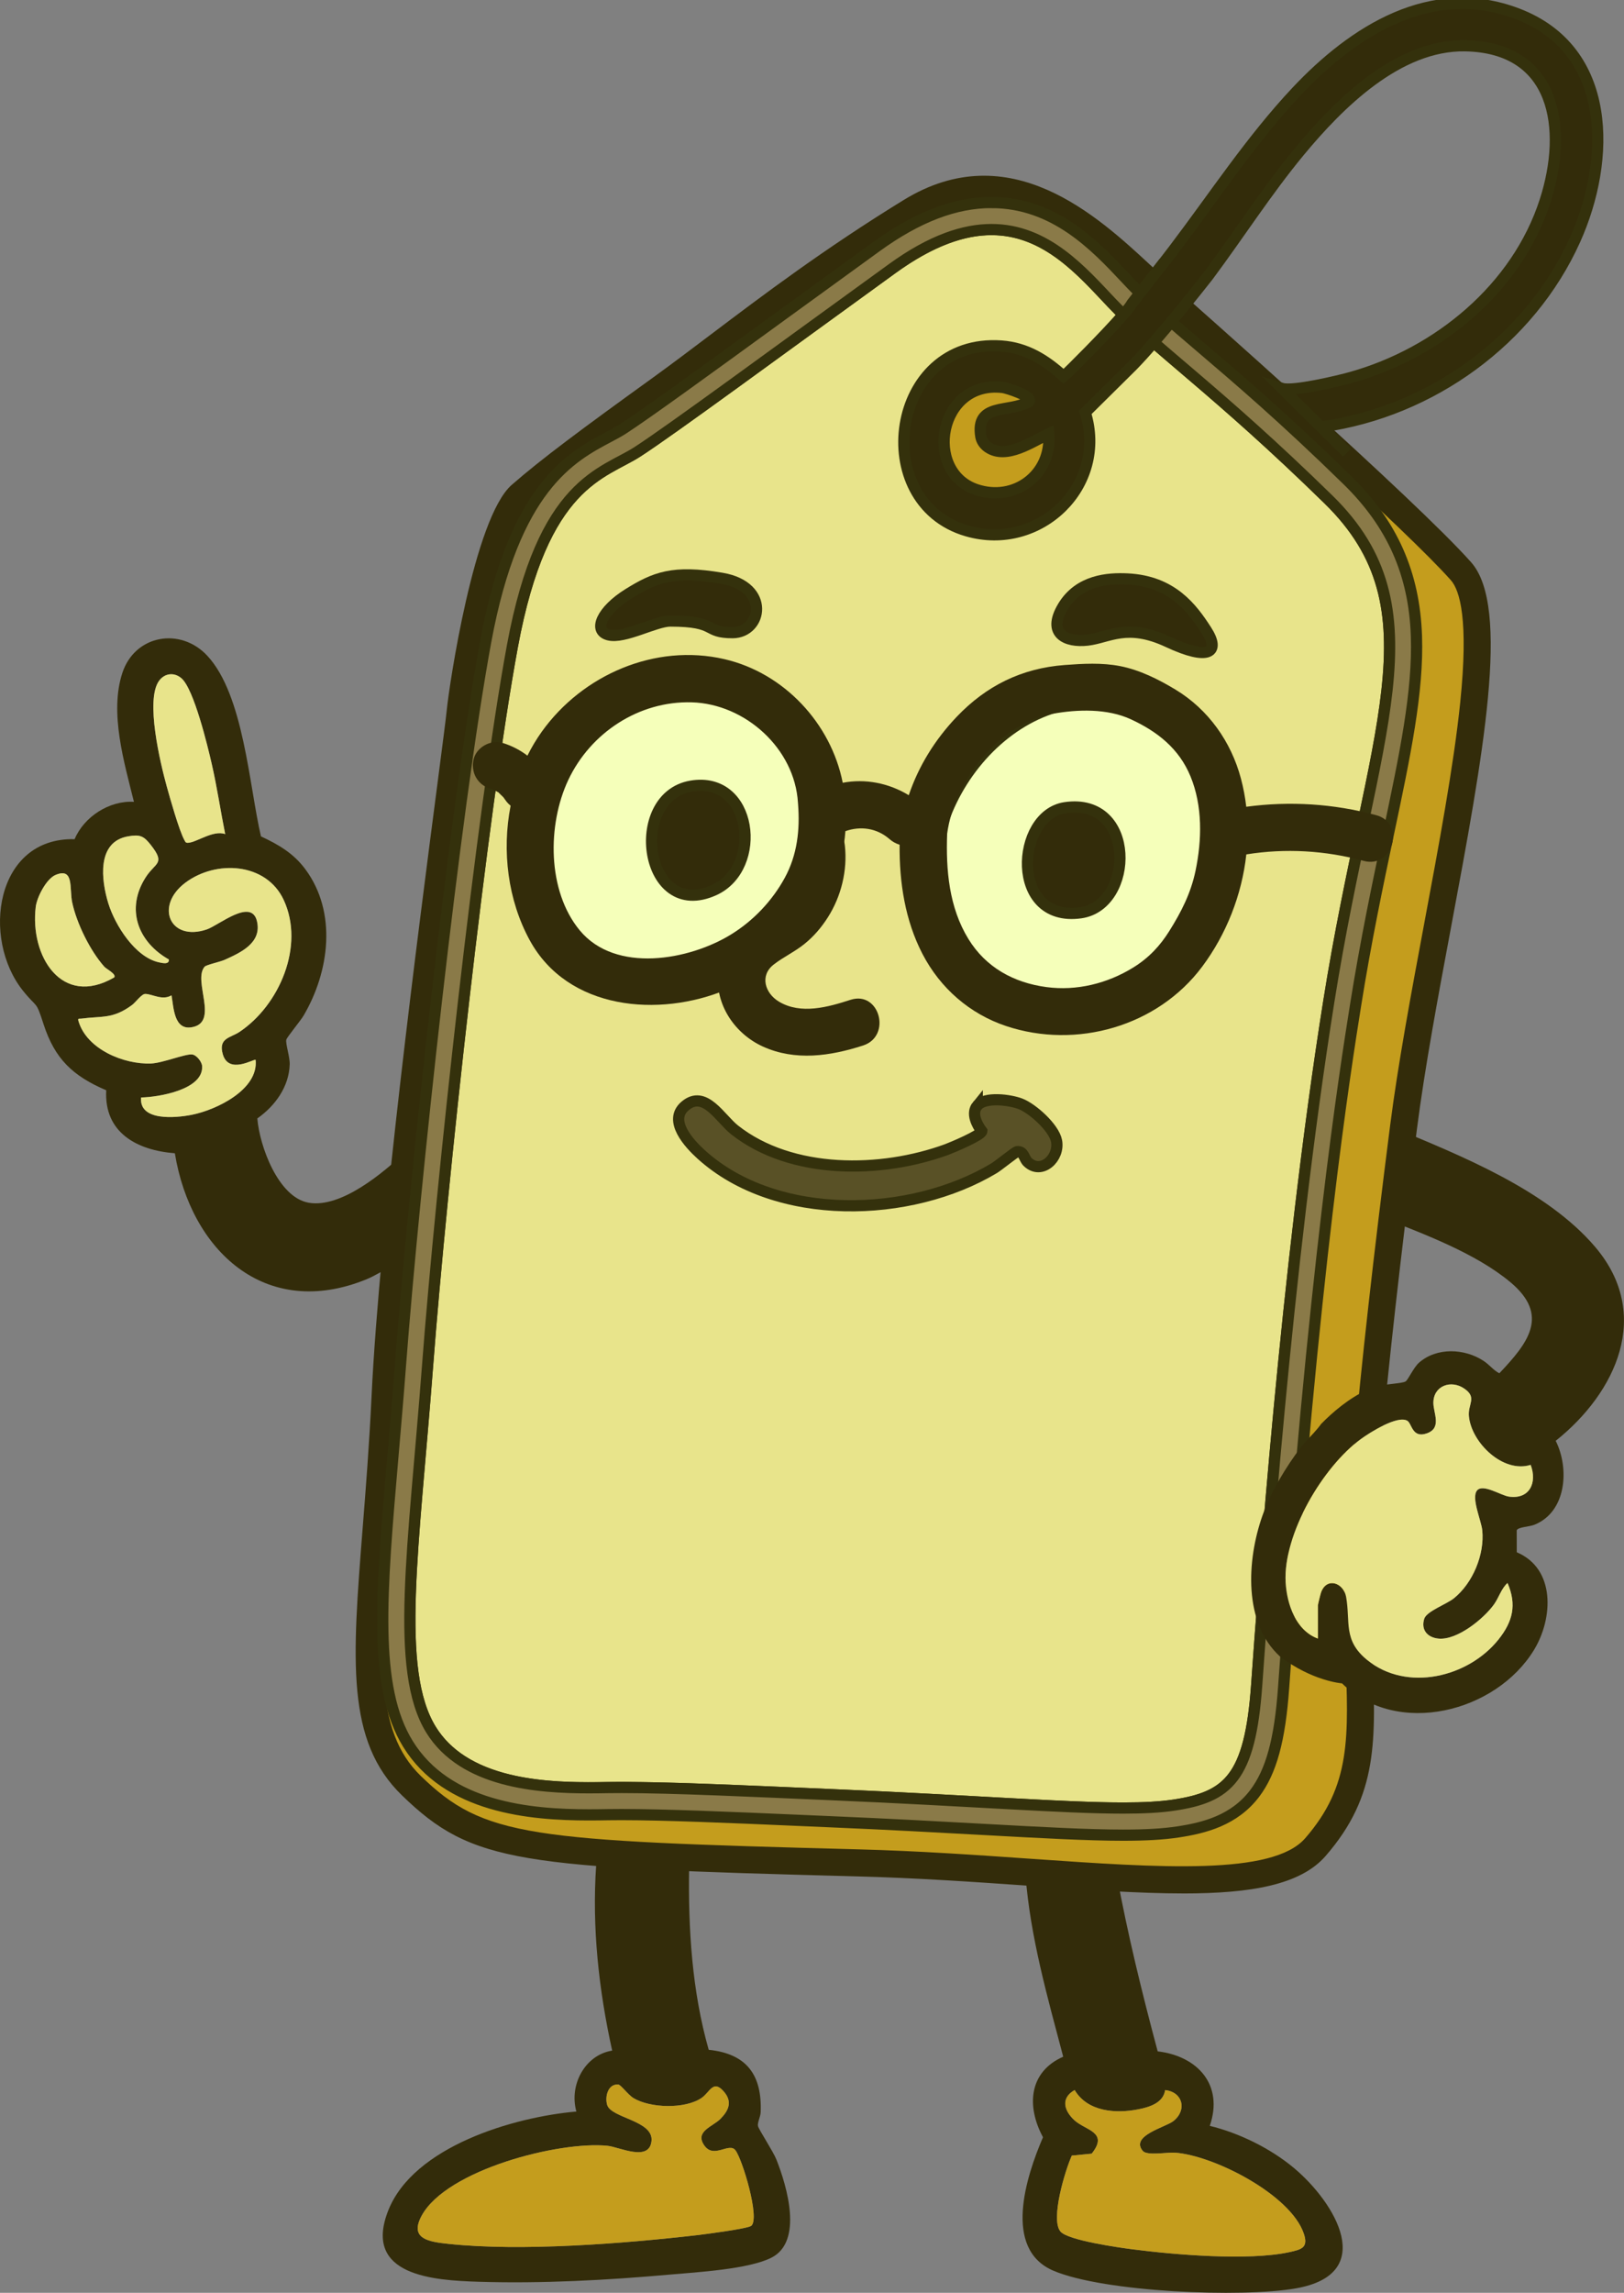 <svg width="435" height="614" viewBox="0 0 435 614" fill="none" xmlns="http://www.w3.org/2000/svg">
<rect x="0" y="0" width="435" height="614" fill="#808080" stroke="none"/>
<g clip-path="url(#clip0_20_778)">
<path d="M229.859 498.855C287.238 500.36 338.622 510.411 352.342 494.621C366.062 478.831 364.873 464.696 363.823 439.181C362.773 413.672 369.05 355.792 375.943 301.886C382.837 247.981 404.971 168.325 391.329 152.951C377.688 137.578 324.184 90.094 310.344 77.898C296.503 65.702 273.113 38.725 243.953 56.636C214.799 74.552 194.928 91.115 177.098 103.987C159.267 116.859 147.612 125.431 139.439 132.571C131.266 139.711 124.325 179.542 123.28 190.318C122.236 201.094 105.866 316.891 103.144 373.889C100.422 430.882 92.183 460.722 110.182 478.185C128.182 495.648 140.471 496.518 229.853 498.861L229.859 498.855Z" fill="#C49D1D" stroke="#34310C" stroke-width="3" stroke-miterlimit="10"/>
<path d="M316.929 507.047C305.092 507.047 291.149 506.074 275.485 504.981C260.83 503.96 245.673 502.903 229.768 502.486C138.883 500.1 126.546 499.091 107.671 480.788C92.635 466.207 94.331 444.739 97.144 409.172C97.971 398.746 98.907 386.925 99.534 373.72C101.677 328.942 112.126 248.615 117.154 210.016C118.494 199.705 119.465 192.251 119.689 189.974C120.28 183.855 126.95 138.69 137.067 129.847C145.016 122.9 155.627 115.029 174.985 101.058C179.868 97.53 184.932 93.706 190.293 89.659C204.592 78.859 220.799 66.621 242.064 53.555C270.475 36.098 294.028 57.916 308.098 70.952C309.752 72.48 311.309 73.924 312.74 75.186C319.5 81.142 379.233 133.87 394.039 150.554C404.699 162.562 397.251 202.429 388.619 248.597C385.178 266.99 381.629 286.018 379.535 302.358C370.644 371.92 366.575 417.907 367.445 439.049L367.571 442.026C368.585 466.182 369.201 480.758 355.077 497.013C348.359 504.745 335.146 507.053 316.923 507.053L316.929 507.047ZM263.721 54.304C258.077 54.304 252.114 55.887 245.854 59.734C224.885 72.619 208.829 84.748 194.657 95.446C189.266 99.517 184.172 103.365 179.222 106.935C160.046 120.774 149.561 128.554 141.829 135.307C135.431 140.901 128.224 176.951 126.896 190.675C126.667 193.073 125.737 200.182 124.337 210.953C119.327 249.461 108.896 329.582 106.772 374.065C106.138 387.384 105.196 399.266 104.369 409.746C101.726 443.192 100.126 463.374 112.717 475.588C129.636 492 141.576 492.924 229.961 495.243C246.023 495.666 261.258 496.729 275.992 497.756C310.82 500.185 340.904 502.287 349.614 492.253C361.843 478.179 361.312 465.446 360.334 442.328L360.207 439.338C359.32 417.792 363.406 371.395 372.352 301.434C374.464 284.889 378.044 265.758 381.496 247.262C385.372 226.513 389.386 205.057 391.13 188.12C393.412 165.957 391.027 158.074 388.619 155.368C376.825 142.079 332.363 102.133 307.947 80.629C306.45 79.312 304.857 77.832 303.173 76.273C292.736 66.609 279.457 54.31 263.715 54.31L263.721 54.304Z" fill="#332C0A"/>
<path d="M346.578 580.56C340.343 575.341 331.94 571.209 324.051 569.288C327.824 558.301 320.786 550.605 310.096 549.337C305.913 533.74 302.062 518.023 299.129 502.124C300.257 502.064 301.416 502.021 302.599 501.997L270.24 502.076L274.689 502.124C275.962 518.693 280.562 534.761 284.787 550.768C275.509 554.858 274.93 564.13 279.373 572.333C274.882 582.783 268.502 602.276 282.185 608.087C295.736 613.837 332.598 615.359 347.145 612.798C369.141 608.932 357.624 589.802 346.578 580.56ZM345.165 603.145C334.283 605.459 314.599 603.81 303.263 602.336C299.684 601.871 286.048 599.962 284.05 597.582C281.31 594.326 285.324 581.158 287.093 577.25L292.416 576.73C297.028 570.956 290.823 570.521 287.865 567.851C284.992 565.259 284.032 561.853 287.853 559.696C291.324 565.549 298.911 566.063 304.99 564.843C307.965 564.245 311.593 563.127 312.088 559.714C316.718 560.191 318.088 564.933 314.345 567.972C312.281 569.651 302.654 571.892 306.1 575.999C307.229 577.346 312.643 576.326 314.72 576.471C325.15 577.208 345.636 587.688 349.21 598.077C350.532 601.931 348.648 602.402 345.165 603.145Z" fill="#332C0A"/>
<path d="M207.954 578.283C207.097 576.126 203.258 570.309 203.035 569.355C202.829 568.473 203.699 566.836 203.747 565.688C204.169 555.697 200.029 549.971 189.834 548.92C185.355 533.214 184.323 516.525 184.582 500.203L187.003 500.276L157.577 498.838C158.362 498.953 159.599 499.206 159.69 499.539C158.531 516.132 160.396 532.943 163.975 549.137C156.617 550.303 152.392 558.421 154.39 565.453C137.67 566.896 110.749 574.779 103.977 591.995C97.084 609.524 116.321 610.666 128.266 611.04C145.095 611.566 162.647 610.612 179.548 609.107C186.719 608.473 200.536 607.688 206.65 604.577C215.191 600.222 210.791 585.441 207.954 578.283ZM201.242 596.048C200.33 596.815 188.844 598.313 186.737 598.555C166.987 600.826 139.722 602.964 120.184 600.898C114.981 600.343 109.512 599.63 112.965 593.311C119.683 581.019 149.791 573.317 162.72 574.628C165.901 574.948 173.941 579.026 174.514 573.323C175.063 567.839 163.698 567.241 162.635 563.677C161.971 561.442 162.877 557.956 165.647 558.234C166.305 558.295 168.273 561.019 169.71 561.871C174.243 564.565 183.502 564.812 187.902 561.822C190.178 560.282 191.017 556.724 193.938 560.167C196.22 562.855 195.182 565.169 192.991 567.398C190.896 569.524 185.983 570.756 188.669 574.562C191.228 578.18 195.29 573.601 196.992 575.824C198.882 578.295 203.608 594.061 201.242 596.048Z" fill="#332C0A"/>
<path d="M82.718 322.086C74.503 320.685 69.511 306.846 68.926 299.507C73.664 296.184 77.418 291.044 77.599 285.033C77.666 283.016 76.422 279.428 76.694 278.413C76.875 277.724 80.509 273.345 81.318 271.968C88.253 260.177 90.335 244.339 81.807 232.801C78.656 228.543 74.654 226.187 69.897 223.976C66.722 210.349 65.298 186.126 55.538 175.616C48.325 167.848 36.126 170.01 32.776 180.2C29.269 190.88 33.283 204.242 35.878 214.728C29.317 214.311 22.496 218.715 19.985 224.725C-1.231 224.206 -5.076 251.327 6.175 265.335C10.074 270.192 9.549 267.697 11.656 274.239C14.668 283.572 19.496 288.132 28.454 291.968C27.838 303.36 36.76 308.054 46.834 308.833C51.089 334.85 71.038 353.654 98.176 342.581C100.645 341.573 102.897 339.978 105.371 338.993C104.719 346.743 103.923 354.524 103.307 362.292L103.319 362.171C103.325 362.123 103.325 362.062 103.337 361.99C103.663 358.408 106.325 329.262 108.631 308.428C102.703 314.046 91.41 323.566 82.718 322.086ZM42.584 182.345C44.075 180.267 46.629 179.953 48.584 181.62C51.934 184.459 55.64 199.868 56.733 204.646C58.151 210.838 59.069 217.144 60.318 223.366C57.137 222.206 52.701 225.565 50.401 225.698C49.701 225.734 49.671 225.474 49.387 224.961C47.981 222.418 45.536 213.743 44.643 210.518C42.934 204.314 38.896 187.479 42.584 182.345ZM34.315 223.964C37.502 223.414 38.498 223.849 40.399 226.277C44.413 231.4 41.625 230.892 39.035 234.921C33.591 243.396 36.928 252.258 45.234 256.945C45.349 258.377 43.514 257.906 42.56 257.7C36.204 256.317 30.844 247.794 29.033 241.971C27.12 235.809 25.81 225.426 34.315 223.964ZM9.573 242.853C9.893 240.231 12.428 235.308 14.915 234.287C19.889 232.233 18.555 237.948 19.327 241.614C20.505 247.214 24.138 254.613 27.953 258.89C28.508 259.512 31.23 260.841 30.603 261.741C16.46 269.944 7.974 255.924 9.573 242.853ZM59.666 282.279C61.242 287.885 68.123 283.433 68.467 283.819C69.312 291.817 57.874 297.266 51.312 298.546C47.063 299.38 37.212 300.322 37.792 293.895C42.506 293.804 54.536 291.805 54.137 285.493C54.059 284.321 52.646 282.503 51.445 282.376C49.598 282.188 43.544 284.677 40.448 284.798C33.216 285.076 23.281 281.029 21.036 273.49C20.764 272.59 21.18 272.856 21.73 272.783C27.367 272.034 30.192 272.946 35.359 269.141C36.325 268.428 37.906 266.175 38.89 266.169C40.779 266.163 43.46 268.017 45.94 266.543C46.52 269.745 46.568 275.888 51.331 275.097C58.864 273.853 51.53 262.647 54.813 258.872C55.236 258.383 58.996 257.561 60.167 257.036C64.537 255.073 70.151 252.475 68.841 246.737C67.386 240.334 58.61 247.8 55.387 248.893C45.548 252.234 41.359 242.635 49.622 236.401C57.795 230.234 71.316 230.923 76 241.016C81.686 253.285 74.841 269.195 64.127 276.353C61.773 277.924 58.441 277.948 59.666 282.279Z" fill="#332C0A"/>
<path d="M201.242 596.048C200.33 596.815 188.844 598.313 186.737 598.555C166.987 600.826 139.722 602.964 120.184 600.899C114.981 600.343 109.512 599.63 112.965 593.312C119.683 581.019 149.791 573.318 162.72 574.628C165.901 574.948 173.941 579.026 174.514 573.324C175.063 567.839 163.698 567.241 162.635 563.677C161.971 561.442 162.877 557.957 165.647 558.234C166.305 558.295 168.273 561.019 169.709 561.871C174.243 564.565 183.502 564.813 187.902 561.822C190.178 560.282 191.017 556.724 193.938 560.167C196.22 562.855 195.182 565.169 192.991 567.398C190.896 569.524 185.983 570.756 188.669 574.562C191.228 578.18 195.29 573.601 196.992 575.824C198.882 578.295 203.608 594.061 201.242 596.048Z" fill="#C49D1D"/>
<path d="M345.166 603.145C334.283 605.458 314.599 603.809 303.263 602.335C299.684 601.87 286.048 599.961 284.05 597.581C281.31 594.326 285.324 581.157 287.093 577.249L292.416 576.73C297.028 570.955 290.823 570.52 287.865 567.85C284.992 565.259 284.032 561.852 287.853 559.695C291.324 565.549 298.911 566.062 304.99 564.842C307.965 564.244 311.593 563.126 312.088 559.713C316.718 560.191 318.088 564.932 314.345 567.971C312.281 569.65 302.654 571.891 306.1 575.999C307.229 577.346 312.643 576.325 314.72 576.47C325.15 577.207 345.636 587.687 349.21 598.077C350.532 601.931 348.648 602.402 345.166 603.145Z" fill="#C49D1D"/>
<path d="M222.441 480.583C273.578 482.763 299.895 485.578 314.418 483.404C328.941 481.229 334.82 476.197 336.594 451.437C338.369 426.677 344.453 340.153 355.952 268.023C367.451 195.893 385.981 163.22 355.831 133.749C325.681 104.277 309.637 93.609 297.771 81.087C285.904 68.566 270.192 49.351 239.04 71.882C207.888 94.413 180.013 114.963 170.784 120.955C161.549 126.947 145.366 128.892 137.224 173.103C129.081 217.313 118.18 317.392 114.498 365.952C110.816 414.512 105.583 447.227 115.434 463.198C125.29 479.169 149.435 478.922 162.907 478.704C176.373 478.487 200.234 479.634 222.435 480.583H222.441Z" fill="#E8E48B" stroke="#34310C" stroke-width="3" stroke-miterlimit="10"/>
<path d="M265.586 61.474C280.29 61.474 289.881 72.764 297.776 81.088C309.643 93.61 325.687 104.277 355.837 133.749C385.987 163.215 367.456 195.888 355.958 268.017C344.459 340.147 338.375 426.672 336.6 451.432C334.826 476.192 328.946 481.223 314.424 483.398C310.73 483.954 306.269 484.183 300.831 484.183C284.901 484.183 260.57 482.208 222.446 480.583C202.099 479.713 180.369 478.674 166.516 478.674C165.249 478.674 164.048 478.68 162.919 478.698C161.331 478.723 159.593 478.753 157.746 478.753C143.948 478.753 124.143 477.285 115.451 463.199C105.595 447.227 110.834 414.512 114.516 365.952C118.198 317.393 129.093 217.313 137.242 173.103C145.384 128.892 161.567 126.947 170.802 120.955C180.037 114.963 207.912 94.413 239.058 71.882C249.494 64.331 258.192 61.468 265.598 61.474M265.586 54.226C255.838 54.226 245.77 58.079 234.802 66.011C225.893 72.456 217.424 78.611 209.234 84.561C189.146 99.167 173.277 110.698 166.842 114.878C165.798 115.555 164.531 116.225 163.07 117.005C152.978 122.35 137.718 130.433 130.101 171.792C121.783 216.963 110.852 318.244 107.279 365.409C106.633 373.938 105.945 381.881 105.281 389.553C102.039 427.046 99.897 451.812 109.277 467.01C119.779 484.038 141.962 486.007 157.734 486.007C159.611 486.007 161.374 485.983 163.028 485.953C164.09 485.935 165.261 485.929 166.504 485.929C178.287 485.929 196.238 486.708 213.604 487.463C216.459 487.59 219.308 487.711 222.133 487.832C238.207 488.514 251.595 489.251 263.407 489.904C279.065 490.761 291.432 491.444 300.825 491.444C306.897 491.444 311.557 491.172 315.492 490.58C322.609 489.517 330.618 487.457 336.063 480.281C340.499 474.428 342.823 465.959 343.825 451.963L343.916 450.677C351.853 339.791 360.322 286.64 363.104 269.171C365.863 251.865 369.044 236.8 371.845 223.511C376.354 202.152 379.909 185.281 379.402 170.348C378.834 153.634 372.949 140.363 360.889 128.572C343.958 112.021 331.572 101.462 321.625 92.981C314.031 86.506 308.032 81.39 303.028 76.11C302.533 75.585 302.026 75.047 301.513 74.504C293.479 65.95 282.475 54.238 265.586 54.238V54.226Z" fill="#8A7A48"/>
<path d="M265.586 61.474C280.29 61.474 289.881 72.764 297.776 81.088C309.643 93.61 325.687 104.277 355.837 133.749C385.987 163.215 367.456 195.888 355.958 268.017C344.459 340.147 338.375 426.672 336.6 451.432C334.826 476.192 328.946 481.223 314.424 483.398C310.73 483.954 306.269 484.183 300.831 484.183C284.901 484.183 260.57 482.208 222.446 480.583C202.099 479.713 180.369 478.674 166.516 478.674C165.249 478.674 164.048 478.68 162.919 478.698C161.331 478.723 159.593 478.753 157.746 478.753C143.948 478.753 124.143 477.285 115.451 463.199C105.595 447.227 110.834 414.512 114.516 365.952C118.198 317.393 129.093 217.313 137.242 173.103C145.384 128.892 161.567 126.947 170.802 120.955C180.037 114.963 207.912 94.413 239.058 71.882C249.494 64.331 258.192 61.468 265.598 61.474M265.586 54.226C255.838 54.226 245.77 58.079 234.802 66.011C225.893 72.456 217.424 78.611 209.234 84.561C189.146 99.167 173.277 110.698 166.842 114.878C165.798 115.555 164.531 116.225 163.07 117.005C152.978 122.35 137.718 130.433 130.101 171.792C121.783 216.963 110.852 318.244 107.279 365.409C106.633 373.938 105.945 381.881 105.281 389.553C102.039 427.046 99.897 451.812 109.277 467.01C119.779 484.038 141.962 486.007 157.734 486.007C159.611 486.007 161.374 485.983 163.028 485.953C164.09 485.935 165.261 485.929 166.504 485.929C178.287 485.929 196.238 486.708 213.604 487.463C216.459 487.59 219.308 487.711 222.133 487.832C238.207 488.514 251.595 489.251 263.407 489.904C279.065 490.761 291.432 491.444 300.825 491.444C306.897 491.444 311.557 491.172 315.492 490.58C322.609 489.517 330.618 487.457 336.063 480.281C340.5 474.428 342.823 465.959 343.825 451.963L343.916 450.677C351.853 339.791 360.322 286.64 363.104 269.171C365.863 251.865 369.044 236.8 371.845 223.511C376.354 202.152 379.909 185.281 379.402 170.348C378.834 153.634 372.949 140.363 360.889 128.572C343.958 112.021 331.572 101.462 321.625 92.981C314.031 86.506 308.032 81.39 303.028 76.11C302.533 75.585 302.026 75.047 301.513 74.504C293.479 65.95 282.475 54.238 265.586 54.238V54.226Z" stroke="#34310C" stroke-width="3" stroke-miterlimit="10"/>
<path d="M427.304 333.944C414.218 318.559 391.094 309.383 372.847 301.809L370.414 326.104C381.593 330.555 395.21 335.581 404.518 343.319C415.22 352.229 409.287 359.646 401.603 367.759C399.961 366.889 398.977 365.476 397.353 364.412C392.277 361.084 384.828 360.758 380.096 364.914C378.635 366.194 377.157 369.547 376.493 369.94C375.527 370.507 371.277 370.592 368.453 371.287C367.771 371.528 367.095 371.8 366.431 372.096C361.324 374.385 356.894 378.233 353.876 381.32C352.813 382.842 351.075 384.6 349.741 386.056C349.735 386.062 349.729 386.074 349.723 386.08H349.717C349.24 386.605 348.823 387.083 348.503 387.499C344.435 392.821 340.367 399.58 338.14 405.911C333.92 417.883 333.039 434.736 342.89 443.622C351.461 450.127 359.217 450.774 359.471 450.792C374.217 465.307 400.709 458.572 410.904 441.822C416.029 433.401 416.717 420.088 406.275 415.684L406.262 409.825C406.57 408.913 409.606 408.871 410.989 408.321C419.626 404.866 420.417 393.226 416.705 385.838C432.972 372.875 442.605 351.939 427.298 333.944H427.304ZM404.174 400.782C402.043 400.474 397.142 397.218 395.615 399.164C394.033 401.175 396.78 407.197 397.039 409.819C397.679 416.3 394.492 423.936 389.446 428.007C387.454 429.608 382.136 431.474 381.497 433.486C380.543 436.494 382.402 438.548 385.36 438.807C390.351 439.248 397.438 433.48 400.184 429.638C401.458 427.862 402.152 425.373 403.806 423.912C406.311 429.729 405.23 434.205 401.403 439.019C393.303 449.185 376.843 453.178 366.201 444.534C359.682 439.242 361.765 434.337 360.564 427.626C359.875 423.809 355.348 422.256 353.851 426.442C353.688 426.908 353.006 429.65 353.006 429.91V438.789C347.109 436.651 344.665 429.553 344.363 423.694C343.705 410.749 354.31 392.839 364.547 385.331C366.835 383.651 374.374 378.886 376.982 380.486C378.201 381.241 378.267 385.246 382.215 383.833C386.259 382.389 383.959 378.463 383.941 375.702C383.917 371.111 388.661 369.366 392.271 371.891C395.717 374.301 393.122 375.98 393.46 379.302C394.16 386.333 402.58 394.591 409.999 392.283C411.816 397.067 409.697 401.574 404.174 400.782Z" fill="#332C0A"/>
<path d="M59.666 282.279C61.242 287.885 68.123 283.433 68.467 283.819C69.312 291.817 57.873 297.265 51.312 298.546C47.063 299.38 37.212 300.322 37.792 293.895C42.506 293.804 54.536 291.805 54.137 285.493C54.059 284.321 52.646 282.502 51.445 282.376C49.598 282.188 43.544 284.677 40.447 284.798C33.216 285.076 23.281 281.029 21.035 273.49C20.764 272.59 21.18 272.856 21.73 272.783C27.367 272.034 30.192 272.946 35.359 269.141C36.325 268.428 37.906 266.175 38.89 266.169C40.779 266.163 43.459 268.017 45.94 266.543C46.52 269.745 46.568 275.888 51.33 275.097C58.863 273.852 51.53 262.647 54.813 258.872C55.236 258.383 58.996 257.561 60.167 257.036C64.537 255.072 70.151 252.475 68.841 246.737C67.386 240.334 58.61 247.8 55.387 248.893C45.548 252.233 41.359 242.635 49.622 236.401C57.795 230.234 71.316 230.923 76 241.016C81.686 253.285 74.841 269.195 64.127 276.353C61.773 277.924 58.441 277.948 59.666 282.279Z" fill="#E8E48B"/>
<path d="M60.318 223.366C57.137 222.206 52.701 225.564 50.401 225.697C49.701 225.734 49.671 225.474 49.387 224.96C47.98 222.417 45.536 213.743 44.643 210.518C42.934 204.314 38.896 187.479 42.584 182.345C44.075 180.267 46.629 179.953 48.584 181.62C51.934 184.459 55.64 199.868 56.733 204.646C58.151 210.838 59.069 217.144 60.318 223.366Z" fill="#E8E48B"/>
<path d="M30.603 261.741C16.46 269.944 7.974 255.924 9.573 242.852C9.893 240.231 12.428 235.308 14.915 234.287C19.889 232.233 18.555 237.947 19.327 241.614C20.504 247.214 24.138 254.613 27.953 258.89C28.508 259.512 31.23 260.841 30.603 261.741Z" fill="#E8E48B"/>
<path d="M45.234 256.945C45.349 258.377 43.514 257.906 42.56 257.7C36.204 256.317 30.844 247.794 29.033 241.971C27.12 235.809 25.81 225.426 34.315 223.964C37.502 223.414 38.498 223.849 40.399 226.277C44.413 231.4 41.625 230.892 39.035 234.921C33.591 243.396 36.929 252.258 45.234 256.945Z" fill="#E8E48B"/>
<path d="M404.174 400.782C402.043 400.474 397.142 397.218 395.615 399.163C394.033 401.174 396.78 407.197 397.039 409.818C397.679 416.3 394.492 423.935 389.446 428.006C387.454 429.607 382.136 431.474 381.496 433.485C380.543 436.493 382.402 438.547 385.359 438.807C390.351 439.248 397.438 433.479 400.184 429.637C401.458 427.861 402.152 425.373 403.806 423.911C406.311 429.728 405.23 434.204 401.403 439.018C393.303 449.184 376.843 453.177 366.201 444.533C359.682 439.242 361.765 434.337 360.563 427.626C359.875 423.808 355.348 422.256 353.851 426.442C353.688 426.907 353.006 429.649 353.006 429.909V438.789C347.109 436.65 344.664 429.553 344.363 423.693C343.705 410.749 354.31 392.838 364.547 385.33C366.835 383.651 374.374 378.885 376.981 380.486C378.201 381.241 378.267 385.246 382.215 383.832C386.259 382.388 383.959 378.462 383.941 375.702C383.917 371.111 388.661 369.365 392.271 371.89C395.717 374.3 393.122 375.979 393.46 379.302C394.16 386.333 402.58 394.59 409.999 392.283C411.815 397.067 409.697 401.573 404.174 400.782Z" fill="#E8E48B"/>
<path d="M406.455 3.691C383.398 -5.11 362.507 8.324 347.266 24.543C335.133 37.457 325.361 52.401 314.659 66.512L314.4 66.856C313.211 68.427 312.003 69.985 310.784 71.532L310.772 71.52L303.203 81.251L303.191 81.269C302.883 81.879 301.959 83.045 300.668 84.519C296.014 89.853 286.664 99.221 284.908 100.798C280.061 96.394 274.966 93.151 268.212 92.661C238.406 90.511 232.448 134.474 259.019 142.163C278.485 147.805 296.805 129.98 290.702 110.445L302.865 98.4C302.919 98.346 302.973 98.291 303.028 98.237C303.076 98.188 303.13 98.134 303.203 98.068C303.287 97.983 303.384 97.886 303.486 97.778C310.126 91 321.661 76.376 323.472 74.069C323.568 73.948 323.635 73.863 323.671 73.809C331.856 62.809 339.28 51.193 348.008 40.634C358.608 27.804 374.482 11.966 392.404 12.256C416.843 12.661 420.097 34.473 413.874 53.797C406.335 77.216 385.136 94.57 361.891 101.076C358.596 101.994 346.415 104.918 343.409 104.018L360.811 121.233C358.523 118.962 356.308 116.666 354.225 114.274C383.331 110.155 409.793 91.097 421.884 64.217C431.523 42.797 431.976 13.428 406.455 3.691ZM261.464 131.085C247.285 126.277 251.377 101.698 268.622 103.77C269.612 103.885 276.735 106.077 275.624 107.545C270.3 110.65 261.222 107.72 262.713 116.884C262.906 118.056 263.655 119.095 264.62 119.765C269.528 123.166 276.397 118.303 280.894 116.189C281.811 127.056 271.773 134.583 261.464 131.085Z" fill="#332C0A" stroke="#34310C" stroke-width="3" stroke-miterlimit="10"/>
<path d="M261.464 131.085C247.285 126.277 251.377 101.698 268.622 103.77C269.612 103.885 276.735 106.078 275.624 107.545C270.3 110.65 261.222 107.721 262.713 116.884C262.906 118.056 263.655 119.095 264.62 119.765C269.528 123.166 276.397 118.304 280.894 116.189C281.811 127.056 271.773 134.583 261.464 131.085Z" fill="#C49D1D" stroke="#34310C" stroke-width="3" stroke-miterlimit="10"/>
<path d="M321.77 243.698C310.295 267.987 276.505 280.654 257.612 257.181C237.639 232.354 259.743 190.699 289.616 188.005C320.273 185.244 333.624 218.588 321.77 243.698Z" fill="#F5FFBA" stroke="#34310C" stroke-width="3" stroke-miterlimit="10"/>
<path d="M218.813 227.462C215.427 243.07 188.614 256.661 187.987 257.314C187.383 257.942 181.462 260.37 180.212 260.799C146.459 272.343 129.848 234.62 145.734 207.093C167.929 168.633 228.108 184.634 218.813 227.462Z" fill="#F5FFBA" stroke="#34310C" stroke-width="3" stroke-miterlimit="10"/>
<path d="M285.288 216.299C304.392 213.448 303.903 242.418 289.435 244.436C270.403 247.093 271.966 218.286 285.288 216.299Z" fill="#332C0A" stroke="#34310C" stroke-width="3" stroke-miterlimit="10"/>
<path d="M185.114 210.53C201.538 207.709 204.477 232.3 191.313 238.329C172.631 246.882 168.098 213.454 185.114 210.53Z" fill="#332C0A" stroke="#34310C" stroke-width="3" stroke-miterlimit="10"/>
<path d="M261.771 296.094C263.824 293.605 270.536 294.535 273.276 295.574C276.56 296.825 282.306 301.977 283 305.529C283.894 310.114 278.896 314.729 275.22 311.141C274.29 310.229 274.23 308.211 272.443 308.398C271.984 308.447 267.403 312.168 266.28 312.838C243.868 326.302 207.936 327.378 187.818 309.153C184.582 306.224 178.927 300.081 183.496 296.178C188.753 291.684 192.906 299.543 196.775 302.587C212.058 314.62 236.052 314.252 253.605 307.825C255.035 307.299 262.894 303.989 262.979 302.914C261.669 301.156 260.087 298.13 261.771 296.088V296.094Z" fill="#595126" stroke="#34310C" stroke-width="3" stroke-miterlimit="10"/>
<path d="M179.572 166.308C192.405 166.32 188.451 169.449 196.256 169.425C204.061 169.394 206.457 157.108 193.347 154.867C180.236 152.626 175.377 154.65 168.279 159.059C161.181 163.475 158.778 168.917 162.997 170.011C167.217 171.104 175.558 166.302 179.566 166.308H179.572Z" fill="#332C0A" stroke="#34310C" stroke-width="3" stroke-miterlimit="10"/>
<path d="M301.996 155.041C313.953 155.627 319.271 162.834 323.104 168.766C326.937 174.697 323.882 177.053 312.854 171.888C301.821 166.724 296.998 170.771 291.27 171.417C285.541 172.064 280.411 169.684 284.702 162.489C288.994 155.295 296.865 154.788 302.002 155.041H301.996Z" fill="#332C0A" stroke="#34310C" stroke-width="3" stroke-miterlimit="10"/>
<path d="M368.646 218.304C357.232 215.205 345.449 214.486 333.818 216.045C333.528 213.508 333.057 210.995 332.399 208.518C329.768 198.606 323.647 189.974 314.847 184.658C310.295 181.91 305.261 179.397 300.01 178.376C295.133 177.428 290.093 177.718 285.167 178.086C273.687 178.95 264.204 183.613 256.242 191.973C250.412 198.105 246.054 205.154 243.422 212.952C238.032 209.684 231.772 208.47 225.73 209.618C222.604 193.749 210.037 180.213 194.047 176.516C175.504 172.227 156.014 180.696 145.107 195.96C143.664 197.984 142.384 200.128 141.274 202.363C139.318 200.859 137.097 199.711 134.64 198.95C131.477 197.966 127.59 200.11 126.848 203.378C126.063 206.821 127.88 210.131 131.272 211.182C131.32 211.194 131.634 211.285 131.882 211.357C131.846 211.339 131.809 211.321 131.767 211.303C131.683 211.267 131.622 211.237 131.586 211.219C131.652 211.243 131.785 211.303 131.984 211.394C131.954 211.388 131.918 211.376 131.882 211.357C131.984 211.412 132.087 211.46 132.19 211.514C132.383 211.617 133.125 211.949 133.602 212.245C133.536 212.215 133.566 212.276 133.85 212.547C134.079 212.771 134.314 212.982 134.538 213.206C134.574 213.242 134.67 213.345 134.785 213.466C134.755 213.405 134.797 213.441 134.978 213.647C135.105 213.792 135.171 213.858 135.183 213.882C135.141 213.846 134.96 213.653 134.803 213.484C134.906 213.641 135.286 214.118 135.316 214.166C135.715 214.77 136.21 215.308 136.771 215.761C134.387 227.939 136.053 241.053 141.865 251.738C152.078 270.524 176.543 272.56 194.59 265.015C212.342 257.598 225.018 241.433 226.449 222.575C230.45 221.173 234.815 221.699 238.267 224.707C239.07 225.408 239.993 225.915 240.965 226.211C240.881 236.275 242.414 246.429 247.086 255.447C251.836 264.605 259.737 271.515 269.51 274.771C288.342 281.047 310.066 274.855 322.005 258.872C328.476 250.21 332.647 239.645 333.836 228.802C344.321 227.117 354.998 227.745 365.278 230.536C373.161 232.674 376.523 220.436 368.646 218.304ZM132.045 211.418C132.123 211.448 132.178 211.466 132.178 211.478C132.129 211.454 132.087 211.436 132.045 211.418ZM133.831 212.415C133.916 212.481 133.976 212.541 134 212.596C133.97 212.547 133.898 212.481 133.831 212.415ZM210.212 235.066C206.843 241.24 201.779 246.58 195.791 250.258C184.595 257.145 164.899 260.733 155.302 249.159C146.531 238.576 146.592 220.841 152.205 208.899C158.169 196.214 171.17 187.667 185.295 188.077C199.6 188.488 212.886 200.442 213.737 214.97C213.743 215.097 213.755 215.223 213.767 215.344C214.304 222.212 213.55 228.935 210.212 235.066ZM320.225 233.218C318.957 239.246 316.404 244.23 313.175 249.376C310.82 253.122 307.887 256.414 303.547 259.096C296.612 263.378 288.409 265.414 280.29 264.333C271.526 263.167 264.059 259.059 259.393 251.448C254.208 243.004 253.339 232.958 253.701 223.269C255.591 209.116 267.56 193.755 281.962 191.146C288.56 189.95 296.581 189.684 302.937 192.632C310.048 195.924 315.8 200.46 318.867 207.866C322.156 215.809 321.957 224.937 320.225 233.218Z" fill="#332C0A"/>
<path d="M131.586 211.219C131.652 211.243 131.785 211.303 131.984 211.394C131.954 211.388 131.918 211.376 131.882 211.358C131.845 211.34 131.809 211.321 131.767 211.303C131.683 211.267 131.622 211.237 131.586 211.219Z" fill="#8A7A48"/>
<path d="M135.183 213.883C135.141 213.846 134.96 213.653 134.803 213.484H134.797C134.797 213.484 134.797 213.466 134.785 213.466C134.755 213.405 134.797 213.442 134.978 213.647C135.105 213.792 135.171 213.858 135.183 213.883Z" fill="#8A7A48"/>
<path d="M213.622 226.434C214.334 232.831 212.258 239.192 207.133 243.306C204.29 245.589 200.892 247.032 198.115 249.437C194.795 252.312 192.81 256.256 192.369 260.606C191.518 269.044 196.818 276.836 204.357 280.261C213.024 284.194 222.398 282.816 231.181 279.977C238.913 277.477 235.605 265.22 227.813 267.745C221.795 269.696 214.557 271.738 208.684 268.253C204.888 266 203.445 261.258 207.23 258.304C209.819 256.287 212.837 254.903 215.415 252.831C217.992 250.759 220.008 248.373 221.728 245.685C225.32 240.068 227.04 233.061 226.304 226.434C225.923 223.027 223.66 220.092 219.966 220.092C216.833 220.092 213.248 223.009 213.628 226.434H213.622Z" fill="#332C0A"/>
</g>
<defs>
<clipPath id="clip0_20_778">
<rect width="435" height="614" fill="white"/>
</clipPath>
</defs>
</svg>
